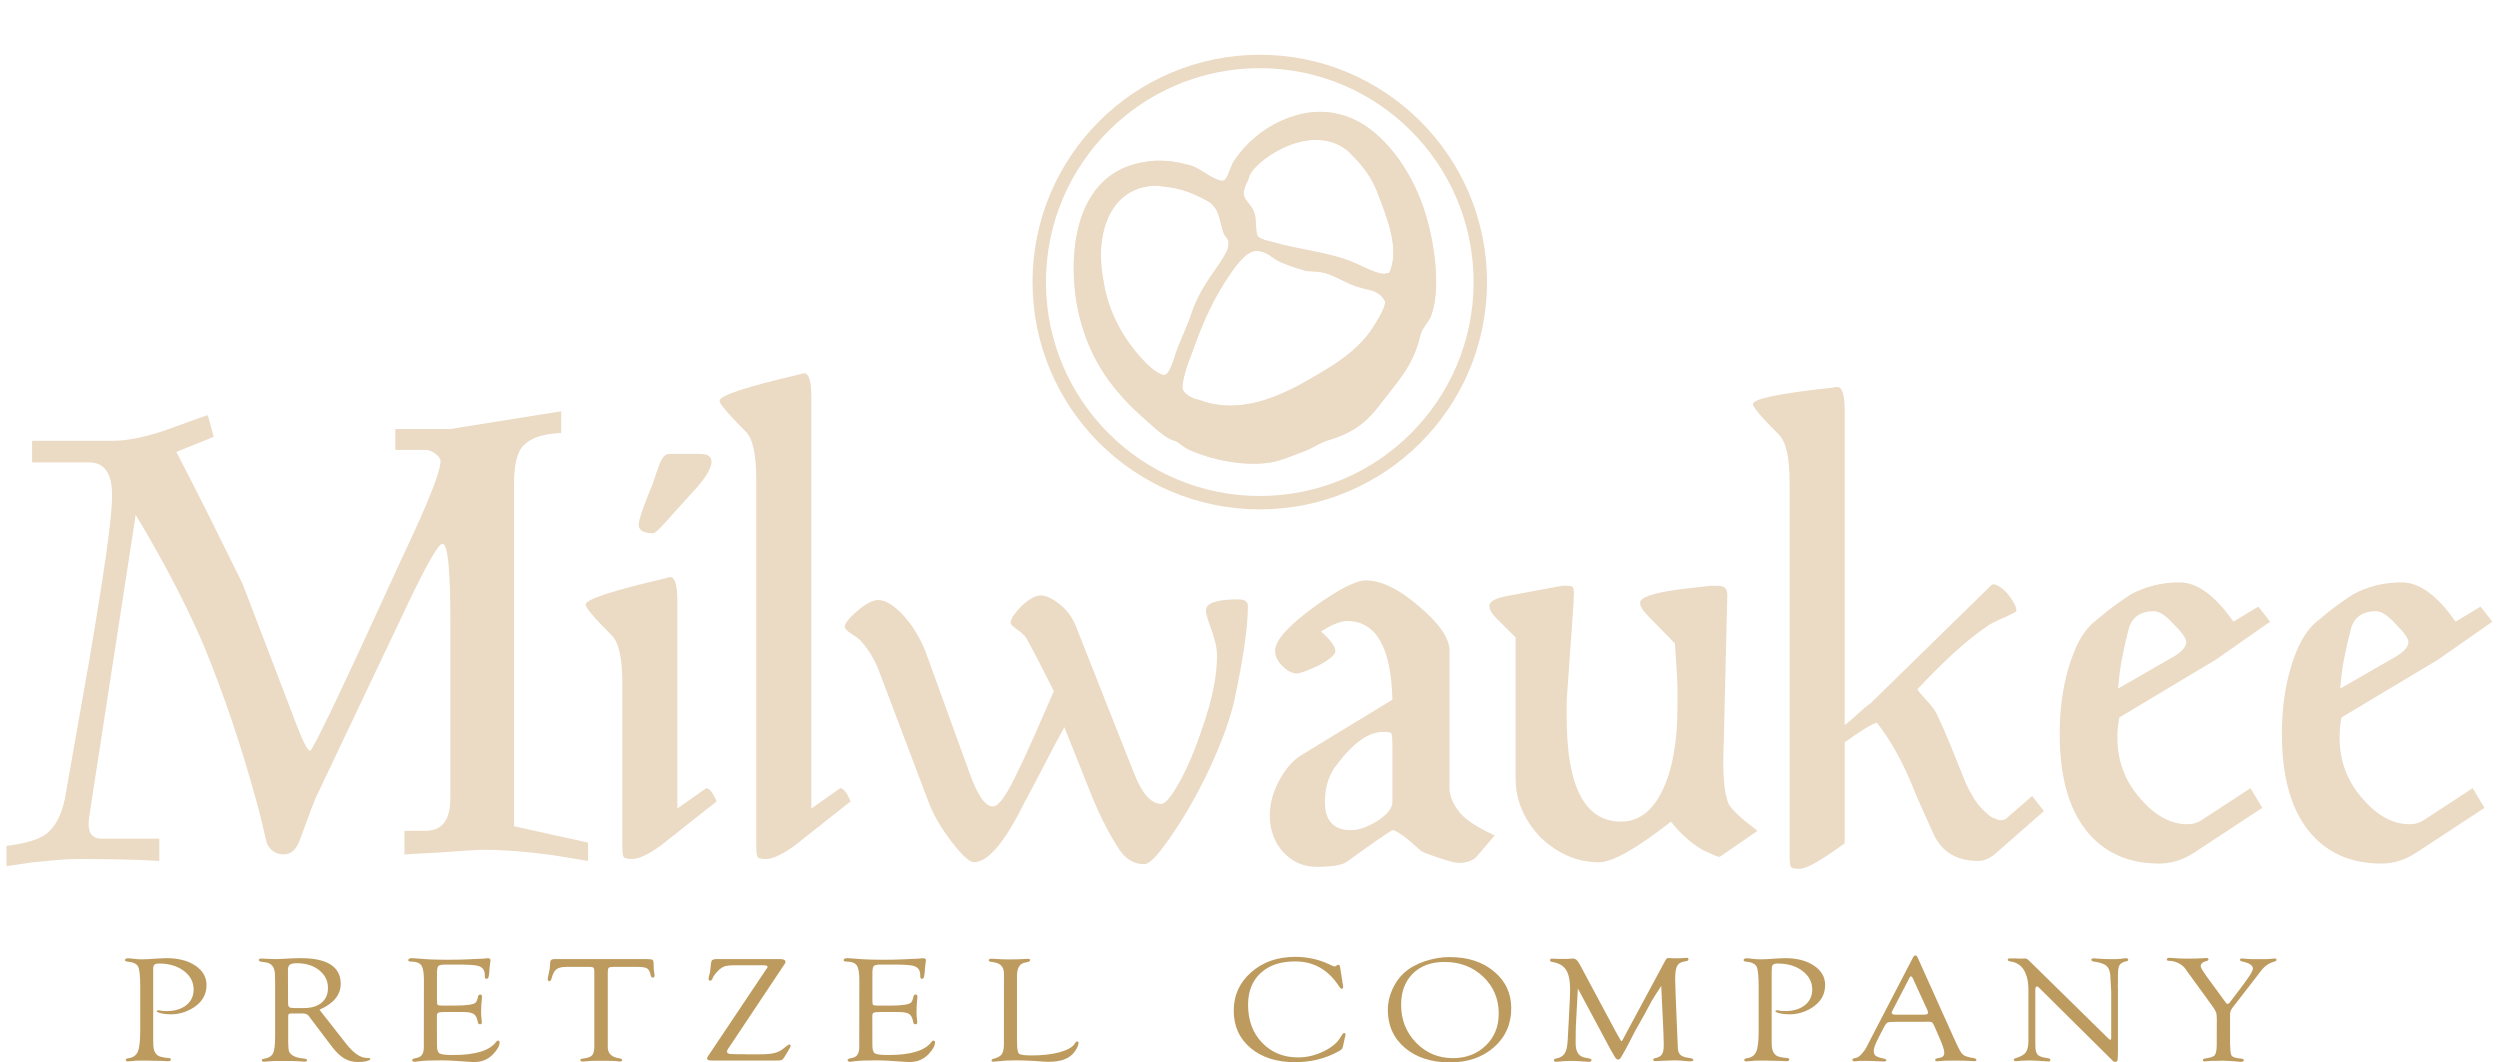 <svg xmlns="http://www.w3.org/2000/svg" fill="none" viewBox="0 0 280 119" height="119" width="280">
<path fill="#EBDAC4" d="M61.82 95.765C60.4 95.569 59.054 95.422 57.782 95.325C56.509 95.227 55.31 95.178 54.184 95.178C53.841 95.178 53.269 95.202 52.456 95.251C51.648 95.3 50.606 95.374 49.338 95.471C46.744 95.618 45.398 95.692 45.3 95.692V93.049H47.649C49.509 93.049 50.439 91.85 50.439 89.452V69.336C50.439 63.708 50.146 60.894 49.558 60.894C49.118 60.894 47.845 63.096 45.74 67.501L35.315 89.452C35.266 89.549 35.094 89.99 34.801 90.773C34.507 91.556 34.091 92.682 33.553 94.15C33.161 95.178 32.574 95.692 31.791 95.692C30.91 95.692 30.273 95.276 29.882 94.444C29.686 93.612 29.49 92.78 29.294 91.948C29.098 91.116 28.878 90.284 28.634 89.452C27.067 83.676 25.158 78.024 22.907 72.493C20.949 67.893 18.379 62.95 15.197 57.664L9.985 91.507C9.74 93.122 10.205 93.93 11.38 93.93H17.841V96.426C15.491 96.279 12.481 96.206 8.81 96.206C8.125 96.206 7.351 96.24 6.495 96.313C5.638 96.387 4.698 96.47 3.67 96.573C1.664 96.866 0.685 97.013 0.734 97.013V94.737C2.74 94.493 4.184 94.077 5.065 93.489C6.142 92.706 6.876 91.36 7.268 89.452L9.985 74.035C10.817 69.141 11.453 65.152 11.893 62.069C12.334 58.985 12.554 56.783 12.554 55.461C12.554 53.014 11.698 51.791 9.985 51.791H3.597V49.368H12.628C14.292 49.368 16.323 48.952 18.722 48.12C21.659 47.043 23.176 46.505 23.274 46.505L23.934 48.928L19.75 50.616C20.875 52.77 22.05 55.07 23.274 57.517C24.497 59.964 25.794 62.582 27.165 65.372L32.892 80.348C33.822 82.844 34.434 84.092 34.727 84.092C35.021 84.092 38.496 76.8 45.153 62.215C47.943 56.342 49.338 52.819 49.338 51.644C49.338 51.399 49.157 51.13 48.79 50.836C48.423 50.543 48.041 50.396 47.654 50.396H44.277V48.047H50.444L62.852 46.065V48.487C60.552 48.585 59.035 49.197 58.3 50.322C57.811 51.105 57.566 52.451 57.566 54.36V92.535L65.863 94.37V96.426L61.825 95.765H61.82Z"></path>
<path fill="#EBDAC4" d="M73.959 94.737C72.588 95.716 71.536 96.205 70.801 96.205C70.263 96.205 69.945 96.132 69.847 95.985C69.749 95.838 69.7 95.422 69.7 94.737V76.531C69.7 73.741 69.308 71.955 68.525 71.172C66.567 69.214 65.588 68.064 65.588 67.721C65.588 67.134 68.55 66.155 74.472 64.785C74.766 64.687 74.962 64.638 75.06 64.638C75.598 64.638 75.867 65.543 75.867 67.354V90.553L79.098 88.277C79.441 88.277 79.832 88.766 80.273 89.745L73.959 94.737ZM77.997 54.654L74.546 58.471C73.812 59.303 73.347 59.719 73.151 59.719C72.074 59.719 71.536 59.401 71.536 58.765C71.536 58.226 72.074 56.66 73.151 54.066C73.396 53.283 73.65 52.549 73.919 51.864C74.189 51.179 74.546 50.836 74.986 50.836H78.437C79.269 50.836 79.685 51.13 79.685 51.717C79.685 52.402 79.122 53.381 77.997 54.654Z"></path>
<path fill="#EBDAC4" d="M88.961 94.737C87.591 95.716 86.538 96.206 85.804 96.206C85.266 96.206 84.947 96.132 84.85 95.985C84.752 95.838 84.703 95.422 84.703 94.737V53.699C84.703 50.91 84.311 49.123 83.528 48.34C81.57 46.383 80.591 45.232 80.591 44.89C80.591 44.302 83.552 43.324 89.475 41.953C89.769 41.855 89.964 41.806 90.062 41.806C90.601 41.806 90.87 42.712 90.87 44.523V90.553L94.1 88.277C94.443 88.277 94.835 88.766 95.275 89.745L88.961 94.737Z"></path>
<path fill="#EBDAC4" d="M138.299 78.219C138.055 79.345 137.688 80.583 137.198 81.924C136.709 83.27 136.121 84.675 135.436 86.143C134.751 87.611 133.968 89.104 133.087 90.621C132.206 92.138 131.251 93.582 130.223 94.953C129.293 96.176 128.608 96.788 128.167 96.788C127.042 96.788 126.112 96.249 125.377 95.173C124.252 93.46 123.199 91.404 122.22 89.006L119.21 81.445C118.574 82.57 117.889 83.857 117.154 85.296C116.42 86.74 115.588 88.321 114.658 90.029C112.504 94.385 110.644 96.563 109.078 96.563C108.589 96.563 107.756 95.804 106.582 94.287C105.994 93.504 105.49 92.76 105.074 92.05C104.658 91.341 104.325 90.67 104.081 90.034L98.354 74.911C97.864 73.736 97.252 72.733 96.518 71.901C96.322 71.656 95.955 71.362 95.417 71.02C94.879 70.677 94.609 70.408 94.609 70.212C94.609 69.821 95.099 69.209 96.078 68.377C97.008 67.594 97.766 67.202 98.354 67.202C98.794 67.202 99.259 67.364 99.749 67.682C100.238 68 100.728 68.431 101.217 68.964C101.707 69.503 102.157 70.114 102.573 70.8C102.989 71.485 103.346 72.195 103.64 72.929L108.486 86.29C109.416 88.982 110.321 90.328 111.202 90.328C111.79 90.328 112.597 89.275 113.625 87.171C114.31 85.8 115.006 84.308 115.72 82.692C116.43 81.077 117.198 79.316 118.03 77.407C116.758 74.862 115.73 72.88 114.947 71.46C114.751 71.167 114.408 70.849 113.919 70.506C113.429 70.163 113.185 69.919 113.185 69.772C113.185 69.331 113.601 68.695 114.433 67.863C115.265 67.08 115.975 66.689 116.562 66.689C117.149 66.689 117.859 67.021 118.691 67.682C119.523 68.343 120.135 69.184 120.527 70.212L127.061 86.73C127.942 88.933 128.946 90.034 130.071 90.034C130.512 90.034 131.183 89.226 132.088 87.611C132.994 85.996 133.86 83.941 134.692 81.445C135.769 78.361 136.307 75.694 136.307 73.442C136.307 73.002 136.244 72.527 136.126 72.008C136.004 71.495 135.857 71.005 135.686 70.54C135.514 70.075 135.368 69.65 135.245 69.258C135.123 68.866 135.064 68.573 135.064 68.377C135.064 67.545 136.263 67.129 138.662 67.129C139.396 67.129 139.763 67.374 139.763 67.863C139.763 70.163 139.274 73.614 138.295 78.214L138.299 78.219Z"></path>
<path fill="#EBDAC4" d="M165.27 96.059C164.78 96.45 164.144 96.646 163.361 96.646C163.018 96.646 162.259 96.45 161.085 96.059C159.91 95.667 159.249 95.398 159.102 95.251C157.438 93.734 156.386 92.975 155.945 92.975C155.26 93.367 153.571 94.541 150.879 96.499C150.341 96.891 149.215 97.086 147.502 97.086C145.984 97.086 144.721 96.538 143.723 95.437C142.72 94.336 142.22 92.956 142.22 91.287C142.22 90.014 142.573 88.717 143.282 87.396C143.992 86.074 144.834 85.12 145.818 84.533L155.95 78.366C155.803 72.493 154.114 69.556 150.884 69.556C150.15 69.556 149.171 69.948 147.947 70.731C149.024 71.661 149.562 72.395 149.562 72.933C149.562 73.325 148.926 73.863 147.653 74.549C146.381 75.136 145.573 75.43 145.231 75.43C144.741 75.43 144.212 75.16 143.654 74.622C143.092 74.084 142.813 73.496 142.813 72.86C142.813 71.734 144.281 70.095 147.218 67.941C149.959 65.984 151.868 65.005 152.945 65.005C154.707 65.005 156.714 65.984 158.965 67.941C161.217 69.85 162.342 71.49 162.342 72.86V88.277C162.342 89.06 162.67 89.907 163.336 90.812C163.997 91.717 165.353 92.638 167.409 93.562L165.279 96.059H165.27ZM155.945 83.505C155.945 82.722 155.911 82.272 155.837 82.149C155.764 82.027 155.456 81.968 154.922 81.968C153.307 81.968 151.594 83.167 149.783 85.565C148.853 86.691 148.388 88.11 148.388 89.823C148.388 91.928 149.367 92.98 151.324 92.98C152.157 92.98 153.136 92.638 154.261 91.952C155.387 91.218 155.95 90.509 155.95 89.823V83.51L155.945 83.505Z"></path>
<path fill="#EBDAC4" d="M192.582 95.985C192.24 95.887 191.921 95.765 191.628 95.618C191.334 95.471 191.016 95.325 190.673 95.178C189.352 94.395 188.177 93.342 187.149 92.021C183.282 95.055 180.59 96.573 179.073 96.573C176.674 96.573 174.496 95.643 172.538 93.783C170.678 91.825 169.748 89.623 169.748 87.176V71.392L167.546 69.189C167.056 68.7 166.812 68.26 166.812 67.868C166.812 67.379 167.448 67.012 168.72 66.767L175.035 65.592C175.622 65.592 175.974 65.631 176.097 65.705C176.219 65.778 176.278 66.062 176.278 66.552C176.278 66.943 176.204 68.132 176.058 70.11C175.911 72.092 175.715 74.872 175.47 78.44V80.348C175.47 88.13 177.502 92.021 181.564 92.021C183.522 92.021 185.064 90.861 186.19 88.536C187.316 86.212 187.878 83.07 187.878 79.105V77.196C187.878 76.805 187.854 76.183 187.805 75.322C187.756 74.466 187.683 73.379 187.585 72.058L184.574 68.974C183.987 68.387 183.693 67.897 183.693 67.506C183.693 66.919 185.088 66.429 187.878 66.038L191.623 65.597C192.406 65.597 192.822 65.622 192.871 65.671C193.263 65.769 193.458 66.111 193.458 66.698C193.458 66.943 193.312 72.963 193.018 84.758C192.969 87.254 193.165 89.016 193.605 90.044C193.948 90.68 195.025 91.683 196.836 93.054L192.577 95.99L192.582 95.985Z"></path>
<path fill="#EBDAC4" d="M223.566 95.545C222.88 96.132 222.22 96.426 221.583 96.426C219.185 96.426 217.521 95.447 216.591 93.489C216.15 92.51 215.71 91.532 215.269 90.553C214.829 89.574 214.412 88.595 214.021 87.616C213.482 86.344 212.895 85.145 212.259 84.019C211.622 82.893 210.937 81.865 210.203 80.936C209.567 81.131 208.368 81.865 206.605 83.138V94.444C204.011 96.352 202.323 97.307 201.539 97.307C201.001 97.307 200.683 97.233 200.585 97.087C200.487 96.94 200.438 96.499 200.438 95.765V54.066C200.438 51.277 200.046 49.49 199.263 48.707C197.305 46.75 196.327 45.599 196.327 45.257C196.327 44.67 199.288 44.058 205.21 43.422C205.357 43.373 205.553 43.348 205.798 43.348C206.336 43.348 206.605 44.229 206.605 45.991V81.229C207.095 80.838 207.57 80.422 208.04 79.981C208.505 79.541 209.004 79.125 209.542 78.733L223.052 65.519C223.101 65.47 223.174 65.445 223.272 65.445C223.468 65.445 223.722 65.558 224.04 65.773C224.359 65.994 224.638 66.253 224.882 66.547C225.127 66.84 225.347 67.158 225.543 67.501C225.739 67.844 225.837 68.162 225.837 68.455C225.837 68.504 225.421 68.725 224.589 69.116C223.512 69.557 222.802 69.924 222.459 70.217C221.432 70.903 220.281 71.823 219.009 72.968C217.736 74.118 216.317 75.528 214.75 77.187C214.75 77.284 215.068 77.676 215.705 78.361C216.39 79.095 216.83 79.707 217.026 80.197C217.467 81.126 217.942 82.213 218.456 83.466C218.969 84.714 219.542 86.143 220.183 87.758C220.428 88.296 220.707 88.82 221.025 89.339C221.343 89.853 221.696 90.308 222.092 90.695C222.729 91.331 223.169 91.649 223.414 91.649C223.903 91.943 224.344 91.943 224.735 91.649L227.599 89.153L228.92 90.841L223.561 95.54L223.566 95.545Z"></path>
<path fill="#EBDAC4" d="M248.162 73.888L237.369 80.348C237.222 81.033 237.148 81.792 237.148 82.624C237.148 85.267 238.03 87.567 239.792 89.525C241.407 91.385 243.144 92.314 245.004 92.314C245.592 92.314 246.106 92.168 246.546 91.874L252.053 88.277L253.374 90.479L245.665 95.545C244.442 96.328 243.169 96.719 241.847 96.719C238.323 96.719 235.582 95.471 233.624 92.975C231.666 90.479 230.687 86.882 230.687 82.183C230.687 79.541 231.006 77.118 231.642 74.916C232.376 72.371 233.355 70.609 234.579 69.63C235.558 68.798 236.39 68.137 237.075 67.648C237.76 67.158 238.299 66.791 238.69 66.546C240.355 65.666 242.166 65.225 244.123 65.225C246.081 65.225 248.088 66.693 250.144 69.63L252.934 67.941L254.256 69.63L248.162 73.888ZM243.463 69.924C242.582 68.945 241.847 68.455 241.26 68.455C239.694 68.455 238.739 69.141 238.397 70.511C238.152 71.441 237.922 72.459 237.702 73.56C237.481 74.661 237.32 75.85 237.227 77.118L243.614 73.447C244.446 72.909 244.863 72.395 244.863 71.906C244.863 71.514 244.398 70.853 243.468 69.924H243.463Z"></path>
<path fill="#EBDAC4" d="M273.046 73.888L262.253 80.348C262.107 81.033 262.033 81.792 262.033 82.624C262.033 85.267 262.914 87.567 264.676 89.525C266.292 91.385 268.029 92.314 269.889 92.314C270.477 92.314 270.991 92.168 271.431 91.874L276.938 88.277L278.259 90.479L270.55 95.545C269.326 96.328 268.054 96.719 266.732 96.719C263.208 96.719 260.467 95.471 258.509 92.975C256.551 90.479 255.572 86.882 255.572 82.183C255.572 79.541 255.89 77.118 256.527 74.916C257.261 72.371 258.24 70.609 259.463 69.63C260.442 68.798 261.275 68.137 261.96 67.648C262.645 67.158 263.183 66.791 263.575 66.546C265.239 65.666 267.05 65.225 269.008 65.225C270.966 65.225 272.973 66.693 275.029 69.63L277.819 67.941L279.14 69.63L273.046 73.888ZM268.347 69.924C267.466 68.945 266.732 68.455 266.145 68.455C264.578 68.455 263.624 69.141 263.281 70.511C263.037 71.441 262.807 72.459 262.581 73.56C262.361 74.661 262.2 75.85 262.107 77.118L268.494 73.447C269.326 72.909 269.742 72.395 269.742 71.906C269.742 71.514 269.277 70.853 268.347 69.924Z"></path>
<path stroke-width="1.5" stroke="#EBDAC4" d="M165.795 31.59C165.795 45.236 154.738 56.3 141.095 56.3C127.452 56.3 116.395 45.236 116.395 31.59C116.395 17.944 127.456 6.885 141.095 6.885C154.734 6.885 165.795 17.948 165.795 31.594V31.59Z"></path>
<path fill="#EBDAC4" d="M127.153 18.367C122.663 19.536 120.707 23.652 120.329 28.241C119.923 33.207 121.15 38.994 124.877 43.512C125.636 44.432 126.253 45.104 126.884 45.717C127.51 46.31 128.152 46.886 128.824 47.483C129.143 47.765 129.23 47.844 129.562 48.134C129.562 48.134 129.98 48.465 130.233 48.66C130.424 48.809 130.532 48.888 131.038 49.162C131.299 49.303 131.672 49.394 131.784 49.46C132.319 49.792 132.584 50.094 133.131 50.347C135.532 51.45 139.205 52.279 142.293 51.798C143.45 51.62 144.93 50.957 146.045 50.55C147.003 50.202 147.84 49.581 148.727 49.319C151.642 48.461 153.059 47.28 154.639 45.211C156.567 42.683 158.287 40.967 159.075 37.568C159.27 36.722 160.004 36.113 160.285 35.362C161.421 32.328 160.688 26.769 159.319 22.943C158.076 19.469 155.883 16.145 153.03 14.155C150.473 12.451 147.355 11.909 143.831 13.388C141.373 14.421 139.408 16.182 138.139 18.126C137.861 18.553 137.476 20.141 137.016 20.232C136.228 20.386 134.433 18.901 133.566 18.595C133.533 18.582 133.5 18.57 133.467 18.562C131.402 18.002 129.628 17.72 127.141 18.367H127.153ZM139.793 20.12C139.814 20.079 139.839 20.037 139.864 19.992C139.868 19.959 139.872 19.925 139.88 19.888C140.146 18.284 146.538 13.504 150.833 16.8C151.086 16.995 151.347 17.256 151.609 17.571C152.72 18.645 153.669 20.041 154.166 21.306C155.335 24.299 156.836 27.955 155.588 30.566C155.58 30.583 155.145 30.62 155.128 30.628C155.112 30.637 155.107 30.691 155.062 30.686C153.851 30.562 152.744 29.87 151.625 29.401C148.827 28.233 145.643 28 142.505 27.105C142.028 26.968 141.037 26.79 140.846 26.384C140.585 25.828 140.739 24.738 140.527 23.967C140.266 22.993 139.478 22.574 139.308 21.845C139.2 21.376 139.619 20.473 139.802 20.12H139.793ZM140.158 28.228C140.241 28.187 140.32 28.158 140.39 28.145C140.697 28.067 141.365 28.075 142.14 28.564C143.056 29.14 142.919 29.335 146.281 30.355C146.924 30.388 147.542 30.401 148.11 30.512C149.084 30.707 150.274 31.416 151.289 31.843C153.267 32.676 154.311 32.262 155.128 33.758C155.207 34.314 154.465 35.594 153.702 36.784C152.504 38.641 150.555 40.154 148.607 41.331C145.075 43.462 140.544 46.223 135.693 45.203C135.374 45.137 134.847 44.996 134.333 44.797C133.566 44.627 132.791 44.304 132.468 43.62C132.261 43.18 132.94 40.896 133.102 40.565C133.562 39.615 134.595 35.711 137.111 31.715C138.363 29.721 139.312 28.581 140.158 28.224V28.228ZM132.99 21.472C133.057 21.488 133.131 21.517 133.21 21.55C134.035 21.861 135.138 22.421 135.49 22.665C136.891 23.64 136.535 25.683 137.385 26.649C137.778 27.097 137.534 27.486 137.517 27.834C136.825 29.688 134.574 31.648 133.405 35.23C132.804 37.074 132.086 38.177 131.465 40.25C131.32 40.739 130.909 41.854 130.49 41.982C129.96 42.144 128.733 41.054 128.397 40.714C126.469 38.778 124.322 35.719 123.646 31.793C123.642 31.756 123.633 31.719 123.629 31.686C122.497 26.201 124.317 21.318 128.853 20.829C129.342 20.779 129.914 20.825 130.503 20.916C131.357 20.987 132.182 21.202 132.986 21.472H132.99Z"></path>
<g opacity="0.63" style="mix-blend-mode:lighten">
<path fill="#EBDAC4" d="M127.153 18.367C122.663 19.536 120.707 23.652 120.329 28.241C119.923 33.207 121.15 38.994 124.877 43.512C125.636 44.432 126.253 45.104 126.884 45.717C127.51 46.31 128.152 46.886 128.824 47.483C129.143 47.765 129.23 47.844 129.562 48.134C129.562 48.134 129.98 48.465 130.233 48.66C130.424 48.809 130.532 48.888 131.038 49.162C131.299 49.303 131.672 49.394 131.784 49.46C132.319 49.792 132.584 50.094 133.131 50.347C135.532 51.45 139.205 52.279 142.293 51.798C143.45 51.62 144.93 50.957 146.045 50.55C147.003 50.202 147.84 49.581 148.727 49.319C151.642 48.461 153.059 47.28 154.639 45.211C156.567 42.683 158.287 40.967 159.075 37.568C159.27 36.722 160.004 36.113 160.285 35.362C161.421 32.328 160.688 26.769 159.319 22.943C158.076 19.469 155.883 16.145 153.03 14.155C150.473 12.451 147.355 11.909 143.831 13.388C141.373 14.421 139.408 16.182 138.139 18.126C137.861 18.553 137.476 20.141 137.016 20.232C136.228 20.386 134.433 18.901 133.566 18.595C133.533 18.582 133.5 18.57 133.467 18.562C131.402 18.002 129.628 17.72 127.141 18.367H127.153ZM139.793 20.12C139.814 20.079 139.839 20.037 139.864 19.992C139.868 19.959 139.872 19.925 139.88 19.888C140.146 18.284 146.538 13.504 150.833 16.8C151.086 16.995 151.347 17.256 151.609 17.571C152.72 18.645 153.669 20.041 154.166 21.306C155.335 24.299 156.836 27.955 155.588 30.566C155.58 30.583 155.145 30.62 155.128 30.628C155.112 30.637 155.107 30.691 155.062 30.686C153.851 30.562 152.744 29.87 151.625 29.401C148.827 28.233 145.643 28 142.505 27.105C142.028 26.968 141.037 26.79 140.846 26.384C140.585 25.828 140.739 24.738 140.527 23.967C140.266 22.993 139.478 22.574 139.308 21.845C139.2 21.376 139.619 20.473 139.802 20.12H139.793ZM140.158 28.228C140.241 28.187 140.32 28.158 140.39 28.145C140.697 28.067 141.365 28.075 142.14 28.564C143.056 29.14 142.919 29.335 146.281 30.355C146.924 30.388 147.542 30.401 148.11 30.512C149.084 30.707 150.274 31.416 151.289 31.843C153.267 32.676 154.311 32.262 155.128 33.758C155.207 34.314 154.465 35.594 153.702 36.784C152.504 38.641 150.555 40.154 148.607 41.331C145.075 43.462 140.544 46.223 135.693 45.203C135.374 45.137 134.847 44.996 134.333 44.797C133.566 44.627 132.791 44.304 132.468 43.62C132.261 43.18 132.94 40.896 133.102 40.565C133.562 39.615 134.595 35.711 137.111 31.715C138.363 29.721 139.312 28.581 140.158 28.224V28.228ZM132.99 21.472C133.057 21.488 133.131 21.517 133.21 21.55C134.035 21.861 135.138 22.421 135.49 22.665C136.891 23.64 136.535 25.683 137.385 26.649C137.778 27.097 137.534 27.486 137.517 27.834C136.825 29.688 134.574 31.648 133.405 35.23C132.804 37.074 132.086 38.177 131.465 40.25C131.32 40.739 130.909 41.854 130.49 41.982C129.96 42.144 128.733 41.054 128.397 40.714C126.469 38.778 124.322 35.719 123.646 31.793C123.642 31.756 123.633 31.719 123.629 31.686C122.497 26.201 124.317 21.318 128.853 20.829C129.342 20.779 129.914 20.825 130.503 20.916C131.357 20.987 132.182 21.202 132.986 21.472H132.99Z"></path>
</g>
<g clip-path="url(#clip0_796_13)">
<path fill="#BD9B5F" d="M17.159 108.736V116.49L17.177 117.193C17.247 117.86 17.532 118.252 18.037 118.368C18.392 118.448 18.658 118.493 18.836 118.493C19.031 118.493 19.129 118.546 19.137 118.644C19.146 118.786 19.04 118.858 18.8 118.858C18.694 118.858 18.481 118.849 18.161 118.822C17.957 118.813 17.62 118.804 17.168 118.804L16.484 118.786H15.739C15.358 118.786 15.074 118.804 14.887 118.831C14.639 118.858 14.453 118.875 14.337 118.875C14.169 118.875 14.089 118.822 14.089 118.715C14.089 118.608 14.195 118.546 14.408 118.519C14.905 118.448 15.251 118.208 15.429 117.789C15.615 117.371 15.704 116.605 15.704 115.51V110.454C15.704 109.288 15.624 108.558 15.464 108.246C15.304 107.944 14.905 107.757 14.266 107.694C14.08 107.677 14 107.623 14 107.525C14 107.392 14.133 107.329 14.373 107.329C14.497 107.329 14.657 107.347 14.861 107.374C15.269 107.427 15.597 107.445 15.854 107.445C16.263 107.445 16.857 107.418 17.638 107.356C18.037 107.329 18.374 107.312 18.623 107.312C19.963 107.312 21.045 107.587 21.879 108.148C22.713 108.709 23.13 109.43 23.13 110.329C23.13 111.415 22.616 112.27 21.595 112.902C20.823 113.365 20.016 113.605 19.155 113.605C18.756 113.605 18.383 113.57 18.046 113.49C17.709 113.409 17.549 113.329 17.558 113.249C17.567 113.187 17.629 113.151 17.744 113.151C17.798 113.151 17.86 113.151 17.94 113.178C18.09 113.214 18.321 113.24 18.649 113.24C19.572 113.24 20.309 113.018 20.859 112.582C21.409 112.145 21.684 111.558 21.684 110.828C21.684 109.991 21.32 109.297 20.593 108.745C19.865 108.193 18.942 107.917 17.824 107.917C17.567 107.917 17.39 107.961 17.301 108.041C17.203 108.122 17.159 108.282 17.159 108.513V108.754V108.736Z"></path>
<path fill="#BD9B5F" d="M35.774 113.08L38.427 116.463L38.738 116.863C39.554 117.905 40.309 118.448 41.001 118.484L41.311 118.501C41.426 118.501 41.48 118.546 41.471 118.617C41.471 118.706 41.32 118.777 41.045 118.849C40.77 118.92 40.45 118.947 40.096 118.947C39.519 118.947 39.004 118.813 38.543 118.537C38.081 118.261 37.62 117.816 37.15 117.193L34.763 114.033L34.63 113.846C34.479 113.614 34.23 113.507 33.884 113.507H32.607L32.394 113.543C32.314 113.579 32.278 113.668 32.278 113.81V116.748C32.287 117.228 32.314 117.558 32.367 117.727C32.42 117.905 32.553 118.056 32.758 118.199C33.033 118.386 33.459 118.51 34.035 118.555C34.266 118.582 34.381 118.644 34.39 118.742C34.408 118.849 34.301 118.902 34.071 118.902C33.982 118.902 33.796 118.893 33.503 118.866C33.237 118.84 32.837 118.831 32.287 118.831H31.364H30.868C30.655 118.831 30.389 118.849 30.078 118.875C29.829 118.893 29.652 118.911 29.563 118.911C29.404 118.911 29.324 118.858 29.324 118.742C29.324 118.662 29.404 118.608 29.563 118.582C30.078 118.501 30.415 118.297 30.575 117.976C30.735 117.656 30.814 117.024 30.814 116.089V110.098L30.797 109.234C30.797 108.371 30.451 107.881 29.75 107.783L29.297 107.721C29.093 107.685 28.986 107.623 28.986 107.525C28.986 107.409 29.093 107.356 29.315 107.356C29.368 107.356 29.59 107.365 29.989 107.392C30.22 107.409 30.504 107.418 30.841 107.418C31.134 107.418 31.64 107.401 32.349 107.356C32.864 107.329 33.308 107.312 33.698 107.312C35.171 107.312 36.28 107.552 37.034 108.033C37.78 108.513 38.161 109.225 38.161 110.178C38.161 111.424 37.371 112.395 35.792 113.08M32.953 112.902H34.035C34.878 112.902 35.535 112.706 36.014 112.306C36.493 111.905 36.733 111.353 36.733 110.659C36.733 109.849 36.404 109.19 35.748 108.665C35.091 108.139 34.257 107.881 33.246 107.881C32.864 107.881 32.607 107.935 32.465 108.041C32.323 108.148 32.252 108.344 32.252 108.629V108.905L32.261 112.297C32.261 112.555 32.305 112.724 32.385 112.795C32.465 112.866 32.651 112.902 32.944 112.902"></path>
<path fill="#BD9B5F" d="M48.942 108.727V112.083C48.942 112.341 48.969 112.493 49.022 112.546C49.075 112.599 49.244 112.626 49.519 112.626H51.001C51.675 112.626 52.207 112.59 52.598 112.528C52.944 112.466 53.166 112.386 53.272 112.288C53.379 112.19 53.467 111.958 53.547 111.593C53.583 111.451 53.662 111.389 53.795 111.389C53.92 111.389 53.982 111.469 53.982 111.611C53.982 111.647 53.982 111.709 53.973 111.798C53.92 112.332 53.884 112.822 53.884 113.267C53.884 113.605 53.902 113.944 53.946 114.273C53.955 114.38 53.964 114.46 53.964 114.513C53.964 114.647 53.902 114.718 53.778 114.718C53.636 114.718 53.556 114.656 53.529 114.531L53.476 114.3C53.396 113.926 53.245 113.677 53.015 113.543C52.784 113.409 52.394 113.347 51.843 113.347H49.723C49.412 113.347 49.199 113.374 49.093 113.427C48.986 113.481 48.933 113.596 48.933 113.757V114.033L48.942 117.104C48.942 117.576 49.039 117.869 49.235 117.985C49.43 118.101 49.927 118.163 50.717 118.163C53.228 118.163 54.843 117.674 55.561 116.694C55.632 116.596 55.703 116.552 55.774 116.543C55.889 116.543 55.952 116.614 55.952 116.757C55.952 117.122 55.721 117.549 55.251 118.047C54.692 118.644 53.982 118.947 53.121 118.947C52.935 118.947 52.686 118.938 52.376 118.911C51.151 118.813 50.14 118.76 49.341 118.76C48.223 118.76 47.434 118.795 46.972 118.858C46.733 118.893 46.564 118.92 46.475 118.92C46.271 118.92 46.165 118.858 46.165 118.742C46.165 118.653 46.245 118.582 46.413 118.546L46.777 118.457C47.238 118.341 47.469 117.958 47.469 117.291V116.748L47.478 109.706C47.478 108.914 47.38 108.38 47.176 108.104C46.972 107.828 46.582 107.694 45.996 107.694C45.81 107.694 45.721 107.641 45.721 107.543C45.721 107.392 45.863 107.312 46.156 107.312C46.316 107.312 46.529 107.329 46.803 107.356C47.718 107.445 48.818 107.49 50.104 107.49C50.885 107.49 51.577 107.481 52.181 107.454L53.547 107.392C53.92 107.383 54.15 107.374 54.239 107.356C54.417 107.329 54.541 107.32 54.621 107.32C54.834 107.32 54.94 107.401 54.94 107.561C54.94 107.614 54.931 107.677 54.913 107.748C54.896 107.828 54.869 108.041 54.834 108.406L54.798 108.896C54.763 109.217 54.736 109.412 54.7 109.493C54.665 109.573 54.594 109.617 54.488 109.626C54.363 109.626 54.301 109.546 54.301 109.377V109.163C54.301 108.985 54.266 108.816 54.186 108.656C54.062 108.406 53.822 108.237 53.449 108.157C53.077 108.077 52.402 108.033 51.409 108.033H49.9C49.501 108.033 49.252 108.077 49.137 108.166C49.022 108.255 48.96 108.442 48.96 108.736"></path>
<path fill="#BD9B5F" d="M71.408 108.291H68.711C68.427 108.291 68.25 108.326 68.179 108.389C68.108 108.46 68.072 108.62 68.072 108.878V117.371C68.117 118.021 68.534 118.404 69.341 118.528C69.563 118.564 69.678 118.626 69.678 118.715C69.678 118.831 69.59 118.893 69.412 118.893C69.332 118.893 69.181 118.875 68.942 118.84C68.817 118.822 68.534 118.813 68.072 118.813H67.371H66.617C66.351 118.813 66.12 118.813 65.934 118.84C65.57 118.875 65.348 118.893 65.286 118.893C65.091 118.893 64.993 118.831 64.993 118.715C64.993 118.626 65.1 118.573 65.313 118.555C65.801 118.502 66.138 118.386 66.306 118.199C66.484 118.021 66.564 117.691 66.564 117.229V108.754C66.555 108.558 66.519 108.424 66.457 108.371C66.386 108.318 66.236 108.291 65.996 108.291H63.449C62.935 108.291 62.553 108.38 62.322 108.558C62.092 108.736 61.905 109.074 61.781 109.573C61.719 109.786 61.639 109.893 61.524 109.893C61.408 109.893 61.346 109.813 61.346 109.671C61.346 109.555 61.382 109.341 61.462 109.03C61.559 108.629 61.604 108.3 61.604 108.042C61.604 107.783 61.639 107.623 61.701 107.543C61.772 107.463 61.914 107.418 62.127 107.418H72.464C72.819 107.418 73.032 107.454 73.103 107.516C73.174 107.579 73.21 107.775 73.21 108.104C73.21 108.433 73.227 108.665 73.254 108.816C73.29 109.003 73.307 109.137 73.316 109.226C73.316 109.395 73.254 109.484 73.112 109.493C72.997 109.493 72.917 109.413 72.881 109.234C72.802 108.843 72.668 108.585 72.482 108.469C72.296 108.353 71.932 108.291 71.4 108.291"></path>
<path fill="#BD9B5F" d="M83.502 118.083H85.028C85.783 118.083 86.351 118.039 86.732 117.941C87.123 117.843 87.469 117.674 87.761 117.424C88.099 117.14 88.311 116.988 88.4 116.988C88.507 116.988 88.56 117.033 88.551 117.131C88.551 117.202 88.516 117.273 88.471 117.353L88.169 117.878L87.823 118.439C87.726 118.599 87.637 118.688 87.548 118.724C87.46 118.76 87.282 118.778 87.007 118.778H79.696C79.359 118.778 79.19 118.706 79.19 118.555C79.19 118.484 79.225 118.395 79.296 118.297L85.809 108.567L85.889 108.46C85.942 108.389 85.969 108.335 85.969 108.282C85.969 108.175 85.827 108.113 85.534 108.113H82.278C81.763 108.113 81.382 108.157 81.142 108.237C80.903 108.318 80.663 108.487 80.415 108.736C80.086 109.065 79.882 109.359 79.793 109.608C79.74 109.76 79.66 109.831 79.545 109.831C79.412 109.831 79.35 109.769 79.359 109.635C79.359 109.502 79.403 109.306 79.483 109.048C79.527 108.896 79.554 108.691 79.572 108.442C79.607 107.988 79.651 107.703 79.722 107.588C79.793 107.481 79.962 107.418 80.219 107.418H80.539H81.852H87.389C87.779 107.418 87.974 107.525 87.974 107.739C87.974 107.81 87.948 107.872 87.894 107.944L81.648 117.318L81.532 117.487C81.47 117.585 81.435 117.674 81.426 117.754C81.408 117.95 81.586 118.056 81.941 118.056L82.881 118.074H83.485L83.502 118.083Z"></path>
<path fill="#BD9B5F" d="M97.708 108.727V112.083C97.708 112.341 97.735 112.493 97.788 112.546C97.841 112.599 98.01 112.626 98.285 112.626H99.767C100.441 112.626 100.973 112.59 101.364 112.528C101.71 112.466 101.932 112.386 102.038 112.288C102.145 112.19 102.233 111.958 102.313 111.593C102.349 111.451 102.428 111.389 102.562 111.389C102.686 111.389 102.748 111.469 102.748 111.611C102.748 111.647 102.748 111.709 102.739 111.798C102.686 112.332 102.65 112.822 102.65 113.267C102.65 113.605 102.668 113.944 102.712 114.273C102.721 114.38 102.73 114.46 102.73 114.513C102.73 114.647 102.668 114.718 102.544 114.718C102.402 114.718 102.322 114.656 102.295 114.531L102.242 114.3C102.162 113.926 102.011 113.677 101.781 113.543C101.55 113.409 101.16 113.347 100.61 113.347H98.489C98.178 113.347 97.965 113.374 97.859 113.427C97.752 113.481 97.699 113.596 97.699 113.757V114.033L97.708 117.104C97.708 117.576 97.806 117.869 98.001 117.985C98.196 118.101 98.693 118.163 99.483 118.163C101.994 118.163 103.609 117.674 104.327 116.694C104.398 116.596 104.469 116.552 104.54 116.543C104.656 116.543 104.718 116.614 104.718 116.757C104.718 117.122 104.487 117.549 104.017 118.047C103.458 118.644 102.748 118.947 101.887 118.947C101.701 118.947 101.452 118.938 101.142 118.911C99.917 118.813 98.906 118.76 98.107 118.76C96.989 118.76 96.2 118.795 95.738 118.858C95.499 118.893 95.33 118.92 95.241 118.92C95.037 118.92 94.931 118.858 94.931 118.742C94.931 118.653 95.011 118.582 95.179 118.546L95.543 118.457C96.004 118.341 96.235 117.958 96.235 117.291V116.748L96.244 109.706C96.244 108.914 96.146 108.38 95.942 108.104C95.738 107.828 95.348 107.694 94.762 107.694C94.576 107.694 94.487 107.641 94.487 107.543C94.487 107.392 94.629 107.312 94.922 107.312C95.082 107.312 95.295 107.329 95.57 107.356C96.484 107.445 97.584 107.49 98.87 107.49C99.651 107.49 100.343 107.481 100.947 107.454L102.313 107.392C102.686 107.383 102.917 107.374 103.005 107.356C103.183 107.329 103.307 107.32 103.387 107.32C103.6 107.32 103.706 107.401 103.706 107.561C103.706 107.614 103.697 107.677 103.68 107.748C103.662 107.828 103.635 108.041 103.6 108.406L103.564 108.896C103.529 109.217 103.502 109.412 103.467 109.493C103.431 109.573 103.36 109.617 103.254 109.626C103.129 109.626 103.067 109.546 103.067 109.377V109.163C103.067 108.985 103.032 108.816 102.952 108.656C102.828 108.406 102.588 108.237 102.216 108.157C101.843 108.077 101.169 108.033 100.175 108.033H98.666C98.267 108.033 98.019 108.077 97.903 108.166C97.788 108.255 97.726 108.442 97.726 108.736"></path>
<path fill="#BD9B5F" d="M113.91 116.543V116.837C113.919 117.504 113.99 117.896 114.141 118.021C114.292 118.145 114.771 118.208 115.578 118.208C116.776 118.208 117.814 118.083 118.702 117.843C119.58 117.593 120.148 117.273 120.387 116.863C120.476 116.712 120.565 116.641 120.654 116.641C120.751 116.641 120.805 116.694 120.796 116.81C120.769 117.175 120.565 117.576 120.175 118.012C119.624 118.617 118.728 118.92 117.495 118.92C117.291 118.92 117.051 118.92 116.785 118.893L115.747 118.822C115.135 118.786 114.496 118.76 113.813 118.76C113.023 118.76 112.366 118.795 111.834 118.857C111.612 118.884 111.426 118.902 111.293 118.911C111.133 118.911 111.053 118.866 111.053 118.768C111.053 118.679 111.142 118.617 111.31 118.573C111.754 118.457 112.056 118.288 112.207 118.056C112.357 117.834 112.437 117.451 112.437 116.917V116.534L112.446 109.083C112.446 108.344 112.1 107.917 111.408 107.792L110.973 107.721C110.822 107.694 110.743 107.641 110.743 107.561C110.743 107.436 110.849 107.374 111.071 107.374C111.222 107.374 111.417 107.383 111.674 107.409C112.109 107.445 112.597 107.454 113.138 107.454C113.724 107.454 114.256 107.436 114.735 107.409C114.975 107.4 115.117 107.392 115.144 107.392C115.294 107.392 115.374 107.436 115.374 107.516C115.374 107.632 115.277 107.712 115.099 107.748L114.762 107.819C114.185 107.944 113.901 108.442 113.901 109.314V116.561L113.91 116.543Z"></path>
<path fill="#BD9B5F" d="M150.103 108.389L150.414 110.383L150.44 110.588L150.414 110.668C150.378 110.712 150.334 110.748 150.272 110.748C150.192 110.748 150.077 110.641 149.926 110.401C148.728 108.585 147.104 107.677 145.054 107.677C143.422 107.677 142.135 108.113 141.195 108.976C140.254 109.849 139.784 111.033 139.784 112.537C139.784 114.273 140.307 115.688 141.354 116.783C142.401 117.878 143.75 118.43 145.392 118.43C146.35 118.43 147.299 118.208 148.222 117.763C149.154 117.318 149.793 116.775 150.156 116.142C150.325 115.849 150.449 115.697 150.538 115.688C150.636 115.688 150.689 115.733 150.689 115.849V115.938L150.644 116.125L150.423 117.148L150.387 117.3C150.361 117.442 150.21 117.594 149.935 117.745C148.453 118.564 146.829 118.964 145.046 118.964C142.987 118.964 141.328 118.439 140.068 117.38C138.808 116.321 138.178 114.923 138.178 113.196C138.178 111.469 138.834 110.027 140.139 108.887C141.443 107.739 143.085 107.169 145.054 107.169C146.403 107.169 147.645 107.436 148.781 107.961L149.163 108.14L149.314 108.202L149.473 108.255C149.473 108.255 149.553 108.229 149.615 108.184C149.757 108.095 149.855 108.05 149.899 108.05C150.006 108.05 150.068 108.157 150.103 108.362"></path>
<path fill="#BD9B5F" d="M162.401 107.196C164.407 107.196 166.048 107.73 167.335 108.807C168.621 109.884 169.26 111.255 169.26 112.929C169.26 114.7 168.612 116.16 167.326 117.291C166.03 118.43 164.38 118.991 162.366 118.991C160.352 118.991 158.63 118.448 157.352 117.362C156.075 116.276 155.436 114.852 155.436 113.089C155.436 112.324 155.604 111.567 155.942 110.81C156.279 110.062 156.731 109.43 157.299 108.923C157.903 108.389 158.666 107.97 159.588 107.659C160.511 107.347 161.452 107.187 162.419 107.187M161.78 107.739C160.298 107.739 159.109 108.175 158.24 109.039C157.37 109.902 156.927 111.068 156.927 112.537C156.927 114.22 157.486 115.626 158.604 116.783C159.722 117.932 161.097 118.51 162.721 118.51C164.211 118.51 165.436 118.039 166.403 117.104C167.37 116.169 167.858 114.976 167.858 113.534C167.858 111.878 167.281 110.499 166.119 109.395C164.957 108.291 163.519 107.739 161.789 107.739"></path>
<path fill="#BD9B5F" d="M186.074 110.401C185.533 111.228 185.169 111.798 184.983 112.119L184.131 113.703L183.146 115.448C183.093 115.546 182.827 116.071 182.339 117.015C182.144 117.398 181.966 117.718 181.815 117.967C181.736 118.119 181.673 118.225 181.638 118.279C181.514 118.537 181.372 118.671 181.23 118.671C181.088 118.671 180.928 118.537 180.795 118.261C180.768 118.208 180.68 118.056 180.529 117.807L180.334 117.46L176.722 110.712L176.5 114.834C176.483 115.172 176.474 115.849 176.474 116.863C176.474 117.878 176.873 118.377 177.663 118.484C178.053 118.537 178.248 118.617 178.248 118.733C178.248 118.857 178.16 118.92 177.973 118.92C177.849 118.92 177.734 118.92 177.618 118.902C176.9 118.849 176.35 118.822 175.959 118.822C175.489 118.822 175.045 118.849 174.619 118.893C174.495 118.911 174.389 118.92 174.318 118.92C174.122 118.92 174.034 118.857 174.034 118.742C174.034 118.653 174.114 118.59 174.264 118.564C174.735 118.466 175.054 118.279 175.24 117.994C175.427 117.709 175.542 117.228 175.578 116.543L175.711 114.13C175.808 112.386 175.853 111.273 175.853 110.819C175.853 109.831 175.702 109.101 175.4 108.629C175.098 108.157 174.593 107.863 173.892 107.748C173.697 107.721 173.599 107.65 173.599 107.543C173.599 107.427 173.679 107.365 173.839 107.365C173.892 107.365 173.998 107.365 174.158 107.383C174.247 107.392 174.469 107.401 174.815 107.401C175.338 107.401 175.675 107.401 175.808 107.383C175.959 107.365 176.075 107.356 176.163 107.356C176.438 107.356 176.669 107.534 176.855 107.881L176.962 108.068L180.964 115.546L181.452 116.401C181.523 116.543 181.576 116.614 181.602 116.614C181.638 116.614 181.691 116.561 181.744 116.454L181.86 116.231L181.948 116.062L186.456 107.685C186.554 107.507 186.625 107.401 186.669 107.356C186.713 107.311 186.802 107.294 186.926 107.294C186.979 107.294 187.121 107.303 187.352 107.329C187.432 107.329 187.538 107.329 187.672 107.329C188.071 107.329 188.399 107.32 188.639 107.294C188.754 107.294 188.843 107.285 188.914 107.276C189.038 107.276 189.109 107.32 189.109 107.436C189.109 107.543 189.047 107.605 188.914 107.632L188.497 107.721C188.168 107.792 187.947 107.961 187.814 108.246C187.68 108.531 187.618 108.985 187.618 109.626L187.68 111.638L187.867 116.16L187.911 117.211C187.911 117.629 188 117.932 188.177 118.119C188.355 118.306 188.683 118.421 189.153 118.484C189.491 118.528 189.659 118.599 189.659 118.706C189.659 118.813 189.544 118.866 189.304 118.866C189.233 118.866 189.153 118.866 189.065 118.857L188.319 118.795C188.071 118.777 187.805 118.76 187.512 118.76C187.317 118.76 186.997 118.768 186.571 118.795C185.906 118.831 185.524 118.84 185.427 118.84C185.24 118.84 185.152 118.795 185.152 118.697C185.152 118.608 185.231 118.546 185.391 118.51C185.773 118.421 186.021 118.279 186.145 118.074C186.278 117.878 186.341 117.522 186.341 117.024L186.305 115.671L186.057 110.383L186.074 110.401Z"></path>
<path fill="#BD9B5F" d="M198.426 108.736V116.49L198.443 117.193C198.514 117.86 198.798 118.252 199.304 118.368C199.659 118.448 199.925 118.493 200.103 118.493C200.298 118.493 200.395 118.546 200.404 118.644C200.413 118.786 200.307 118.858 200.067 118.858C199.961 118.858 199.748 118.849 199.428 118.822C199.224 118.813 198.896 118.804 198.435 118.804L197.751 118.786H197.006C196.624 118.786 196.341 118.804 196.154 118.831C195.906 118.858 195.719 118.875 195.604 118.875C195.435 118.875 195.356 118.822 195.356 118.715C195.356 118.608 195.462 118.546 195.675 118.519C196.172 118.448 196.518 118.208 196.695 117.789C196.882 117.371 196.97 116.605 196.97 115.51V110.454C196.97 109.288 196.891 108.558 196.731 108.246C196.571 107.944 196.172 107.757 195.533 107.694C195.356 107.685 195.276 107.623 195.285 107.525C195.285 107.392 195.418 107.329 195.657 107.329C195.782 107.329 195.941 107.347 196.145 107.374C196.553 107.427 196.882 107.445 197.139 107.445C197.547 107.445 198.142 107.418 198.923 107.356C199.322 107.329 199.659 107.312 199.907 107.312C201.247 107.312 202.33 107.587 203.164 108.148C203.998 108.709 204.415 109.43 204.415 110.329C204.415 111.415 203.9 112.27 202.88 112.902C202.117 113.365 201.301 113.605 200.44 113.605C200.041 113.605 199.668 113.57 199.331 113.49C198.994 113.409 198.834 113.329 198.843 113.249C198.852 113.187 198.914 113.151 199.029 113.151C199.082 113.151 199.144 113.151 199.224 113.178C199.375 113.214 199.606 113.24 199.934 113.24C200.857 113.24 201.593 113.018 202.143 112.582C202.694 112.145 202.969 111.558 202.969 110.828C202.969 109.991 202.605 109.297 201.877 108.745C201.15 108.193 200.227 107.917 199.109 107.917C198.852 107.917 198.674 107.961 198.585 108.041C198.488 108.122 198.443 108.282 198.443 108.513V108.754L198.426 108.736Z"></path>
<path fill="#BD9B5F" d="M215.737 114.442H212.259C211.788 114.442 211.487 114.478 211.38 114.54C211.265 114.611 211.114 114.825 210.919 115.208L210.289 116.436C210.005 116.997 209.863 117.415 209.863 117.682C209.863 117.949 209.934 118.136 210.085 118.252C210.236 118.368 210.528 118.466 210.972 118.555C211.158 118.59 211.265 118.653 211.274 118.751C211.274 118.84 211.194 118.884 211.008 118.884C210.937 118.884 210.83 118.884 210.679 118.875L209.756 118.831C209.446 118.822 209.1 118.813 208.692 118.813C208.505 118.813 208.363 118.813 208.266 118.822C207.938 118.849 207.76 118.866 207.725 118.866C207.556 118.866 207.467 118.813 207.467 118.715C207.467 118.626 207.52 118.564 207.627 118.537L207.982 118.448C208.106 118.412 208.284 118.279 208.497 118.047C208.709 117.816 208.896 117.567 209.038 117.308L209.313 116.757L214.246 107.258C214.326 107.089 214.424 107.009 214.521 107.009C214.619 107.009 214.708 107.089 214.779 107.249L218.905 116.418L219.118 116.872C219.419 117.549 219.668 117.967 219.863 118.127C220.058 118.288 220.466 118.421 221.07 118.51C221.265 118.546 221.362 118.608 221.362 118.715C221.362 118.804 221.265 118.849 221.096 118.849C221.034 118.849 220.919 118.849 220.732 118.831C220.395 118.804 219.81 118.786 218.958 118.786C218.106 118.786 217.512 118.804 217.29 118.831C217.157 118.849 217.059 118.866 216.988 118.866C216.819 118.866 216.74 118.813 216.74 118.697C216.74 118.608 216.819 118.555 216.979 118.528L217.281 118.466C217.6 118.412 217.76 118.225 217.76 117.896C217.76 117.602 217.565 117.015 217.174 116.133L216.695 115.03C216.562 114.727 216.456 114.549 216.376 114.495C216.296 114.451 216.083 114.424 215.719 114.424M215.852 113.098L214.344 109.804L214.264 109.626C214.184 109.448 214.104 109.359 214.016 109.35C213.971 109.35 213.918 109.395 213.865 109.51L211.992 113.116C211.913 113.267 211.868 113.374 211.868 113.427C211.868 113.57 212.019 113.641 212.312 113.641H212.569H215.471C215.79 113.641 215.95 113.57 215.95 113.436C215.95 113.4 215.932 113.338 215.906 113.249L215.861 113.098H215.852Z"></path>
<path fill="#BD9B5F" d="M237.21 110.614V117.585C237.21 118.217 237.192 118.591 237.165 118.733C237.13 118.867 237.041 118.938 236.899 118.929C236.801 118.929 236.73 118.893 236.677 118.858L236.464 118.644L228.372 110.623L228.274 110.534C228.274 110.534 228.195 110.481 228.141 110.481C228.017 110.481 227.955 110.605 227.955 110.855V116.855L227.973 117.442C228.017 117.807 228.124 118.065 228.301 118.199C228.479 118.341 228.816 118.439 229.321 118.51C229.534 118.528 229.641 118.599 229.641 118.724C229.641 118.831 229.57 118.884 229.437 118.884C229.348 118.884 229.251 118.884 229.144 118.867C229.073 118.858 228.798 118.84 228.31 118.813L227.334 118.769L226.873 118.786C226.624 118.786 226.385 118.795 226.163 118.822C225.994 118.84 225.879 118.849 225.808 118.849C225.639 118.849 225.55 118.795 225.542 118.697C225.542 118.617 225.621 118.546 225.808 118.493C226.349 118.332 226.713 118.119 226.899 117.852C227.085 117.585 227.183 117.148 227.183 116.552V110.89C227.183 109.929 227.006 109.172 226.66 108.62C226.305 108.068 225.799 107.757 225.133 107.677C224.965 107.659 224.876 107.597 224.876 107.49C224.876 107.383 224.947 107.338 225.089 107.338C225.125 107.338 225.169 107.338 225.24 107.338H225.63L226.269 107.365H226.42C226.571 107.356 226.695 107.347 226.775 107.347C226.935 107.347 227.094 107.427 227.254 107.588L236.083 116.258C236.225 116.401 236.313 116.463 236.349 116.454C236.411 116.454 236.447 116.392 236.455 116.294V111.051L236.349 109.137C236.287 108.665 236.127 108.326 235.87 108.131C235.621 107.935 235.16 107.783 234.503 107.694C234.317 107.668 234.228 107.597 234.228 107.49C234.228 107.383 234.317 107.338 234.503 107.338C234.583 107.338 234.716 107.338 234.903 107.365C235.346 107.401 235.932 107.427 236.677 107.427C237.077 107.427 237.387 107.41 237.627 107.374C237.831 107.338 237.99 107.321 238.097 107.321C238.265 107.321 238.354 107.383 238.363 107.499C238.363 107.57 238.31 107.623 238.168 107.659C237.777 107.739 237.52 107.881 237.396 108.077C237.272 108.273 237.21 108.638 237.21 109.163V110.062L237.192 110.614H237.21Z"></path>
<path fill="#BD9B5F" d="M249.783 117.086C249.783 117.727 249.845 118.128 249.969 118.27C250.093 118.412 250.439 118.51 251.016 118.564C251.211 118.582 251.309 118.635 251.309 118.733C251.309 118.857 251.193 118.929 250.972 118.929C250.901 118.929 250.732 118.911 250.475 118.884C250.315 118.866 250.075 118.849 249.774 118.831L249.011 118.795L248.257 118.813C247.786 118.813 247.467 118.822 247.307 118.84C247.121 118.866 246.997 118.875 246.943 118.875C246.792 118.875 246.721 118.831 246.721 118.742C246.721 118.635 246.828 118.564 247.041 118.537C247.582 118.466 247.919 118.35 248.061 118.163C248.203 117.976 248.274 117.593 248.274 116.997V116.641L248.283 114.157C248.283 113.801 248.257 113.543 248.194 113.374C248.132 113.205 247.999 112.973 247.768 112.662L245.089 108.967L244.761 108.504C244.574 108.246 244.317 108.033 243.971 107.863C243.634 107.703 243.297 107.614 242.959 107.614C242.773 107.614 242.684 107.561 242.684 107.463C242.684 107.338 242.782 107.276 242.977 107.276C243.137 107.276 243.296 107.285 243.465 107.303C243.882 107.347 244.317 107.365 244.769 107.365C245.71 107.365 246.304 107.356 246.571 107.329C246.855 107.303 247.023 107.294 247.076 107.294C247.263 107.294 247.351 107.347 247.351 107.454C247.351 107.534 247.28 107.596 247.13 107.632C246.704 107.739 246.482 107.935 246.482 108.202C246.482 108.344 246.624 108.611 246.899 109.003L247.174 109.403L249.188 112.154L249.312 112.323C249.375 112.403 249.428 112.439 249.49 112.439C249.561 112.439 249.623 112.403 249.694 112.323L249.792 112.199L251.176 110.374L251.646 109.724C252.09 109.11 252.32 108.7 252.32 108.487C252.32 108.113 251.921 107.846 251.114 107.685C250.954 107.65 250.874 107.587 250.883 107.49C250.892 107.392 250.963 107.347 251.105 107.347C251.202 107.347 251.371 107.365 251.611 107.392C251.797 107.418 252.249 107.427 252.959 107.427C253.616 107.427 254.033 107.427 254.21 107.401C254.45 107.374 254.627 107.365 254.716 107.356C254.894 107.347 254.973 107.392 254.973 107.498C254.973 107.587 254.894 107.65 254.734 107.694C254.166 107.855 253.687 108.166 253.314 108.629L252.693 109.439L250.359 112.457L250.129 112.742C249.889 113.044 249.765 113.32 249.765 113.57V117.05L249.783 117.086Z"></path>
</g>
<defs>
<clipPath id="clip0_796_13">
<rect transform="translate(14 107)" fill="white" height="12" width="241"></rect>
</clipPath>
</defs>
</svg>
